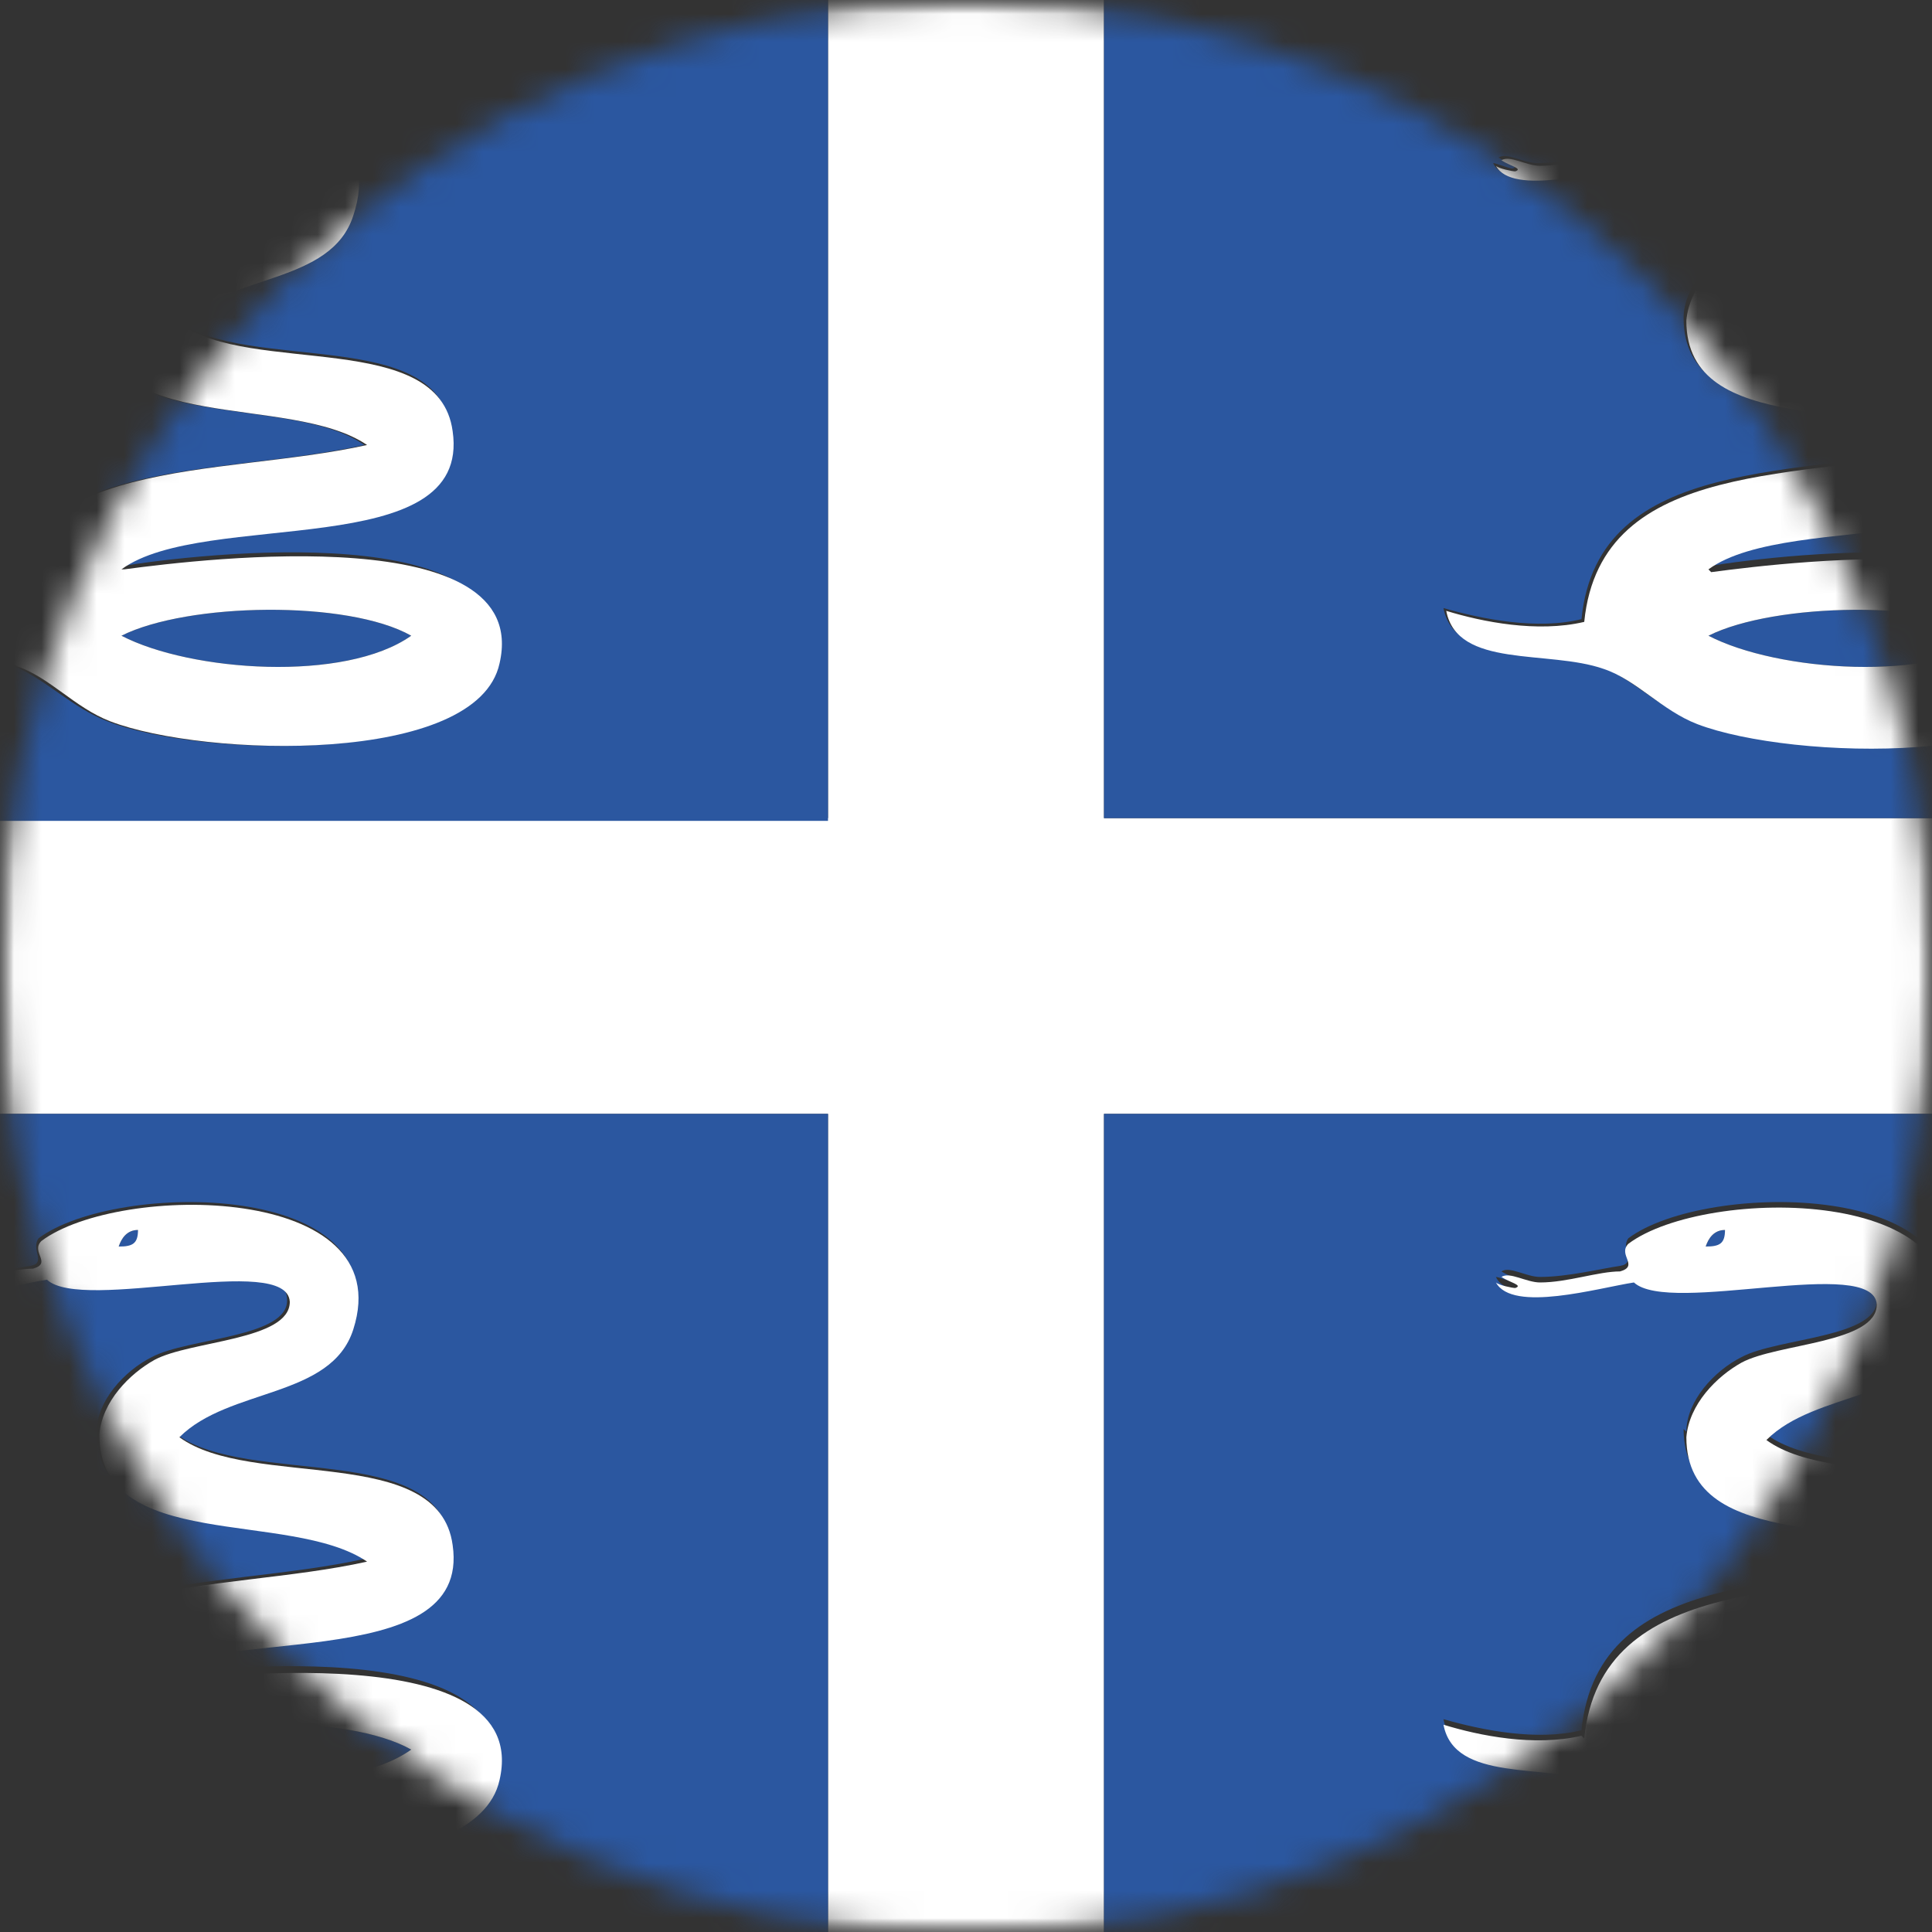 <svg width="70" height="70" viewBox="0 0 70 70" fill="none" xmlns="http://www.w3.org/2000/svg">
<rect x="0" y="0" width="70" height="70" fill="#333333" stroke="none"/>
<g clip-path="url(#clip0_10753_731688)">
<mask id="mask0_10753_731688" style="mask-type:luminance" maskUnits="userSpaceOnUse" x="0" y="0" width="70" height="71">
<path d="M70 0H0V70.1H70V0Z" fill="white"/>
</mask>
<g mask="url(#mask0_10753_731688)">
<mask id="mask1_10753_731688" style="mask-type:luminance" maskUnits="userSpaceOnUse" x="0" y="0" width="70" height="71">
<path d="M35 70.1C54.33 70.1 70 54.408 70 35.05C70 15.693 54.33 0 35 0C15.67 0 0 15.693 0 35.05C0 54.408 15.67 70.1 35 70.1Z" fill="white"/>
</mask>
<g mask="url(#mask1_10753_731688)">
<path d="M40 0H30V29.642H-17.5V40.358H30V70.1H40V40.358H87.5V29.642H40V0Z" fill="white"/>
<path d="M40 29.642H87.5V0H40V29.742V29.642ZM75.5 24.034C74.7 27.74 64.7 27.439 61.4 26.137C60.1 25.637 59.2 24.635 58 24.134C56 23.433 52.7 24.134 52.3 22.032C53.7 22.432 55.7 22.833 57.3 22.432C57.9 16.424 65.3 17.325 70.7 16.123C68 14.22 61 15.823 61 11.517C61 10.415 62 9.313 63 8.813C64.3 8.112 68 8.112 67.9 6.71C67.9 4.807 60.4 7.11 59.1 5.908C57.7 6.109 54.6 7.01 54.1 5.908C54.2 5.908 54.7 6.109 54.8 6.109C55.1 6.009 54.6 5.908 54.3 5.708C54.6 5.508 55.2 5.908 55.7 5.908C56.7 5.908 57.9 5.608 58.6 5.508C59.2 5.408 58.6 4.907 58.9 4.506C61.7 2.403 72 2.403 70.2 7.711C69.4 10.215 65.7 9.814 63.9 11.617C66.5 13.519 73.4 11.817 73.8 15.522C74.4 20.329 64.7 18.426 61.8 20.529C64.8 20.029 76.5 18.727 75.4 23.934" fill="#2B57A0"/>
<path d="M61.8 4.806C62.3 4.806 62.6 4.806 62.5 4.206C62.1 4.206 61.9 4.506 61.8 4.806Z" fill="#2B57A0"/>
<path d="M61.9 23.033C64.4 24.335 70 24.735 72.4 23.033C70.1 21.731 64.3 21.831 61.9 23.033Z" fill="#2B57A0"/>
<path d="M61.9 20.63C64.9 18.426 74.6 20.429 73.9 15.622C73.4 11.917 66.6 13.62 64 11.717C65.8 9.914 69.5 10.315 70.3 7.811C72 2.504 61.8 2.504 59 4.607C58.6 5.007 59.4 5.408 58.7 5.608C57.9 5.608 56.8 6.009 55.8 6.009C55.3 6.009 54.7 5.608 54.4 5.808C54.7 6.009 55.2 6.109 54.9 6.209C54.8 6.209 54.3 6.109 54.2 6.009C54.8 7.11 57.9 6.209 59.2 6.009C60.5 7.21 67.9 5.007 68 6.81C68 8.212 64.4 8.212 63.1 8.913C62.2 9.413 61.2 10.415 61.1 11.617C61.1 15.923 68 14.32 70.8 16.223C65.4 17.425 58 16.524 57.4 22.532C55.7 22.933 53.7 22.532 52.4 22.132C52.8 24.235 56.1 23.534 58.1 24.235C59.3 24.635 60.2 25.737 61.5 26.238C64.9 27.539 74.8 27.84 75.6 24.134C76.8 18.927 65 20.329 62 20.73M61.8 4.807C61.9 4.506 62.1 4.206 62.5 4.206C62.5 4.707 62.3 4.807 61.8 4.807ZM61.9 23.033C64.3 21.831 70.1 21.731 72.4 23.033C70 24.735 64.4 24.335 61.9 23.033Z" fill="white"/>
<path d="M30 0H-17.5V29.742H30V0ZM18 24.034C17.2 27.74 7.2 27.439 3.9 26.137C2.6 25.637 1.7 24.635 0.5 24.134C-1.5 23.433 -4.8 24.134 -5.2 22.032C-3.8 22.432 -1.8 22.833 -0.2 22.432C0.4 16.424 7.8 17.325 13.2 16.123C10.5 14.22 3.5 15.823 3.5 11.517C3.5 10.415 4.5 9.313 5.5 8.813C6.8 8.112 10.5 8.112 10.4 6.71C10.4 4.807 2.9 7.11 1.6 5.908C0.2 6.109 -2.9 7.01 -3.4 5.908C-3.3 5.908 -2.8 6.109 -2.7 6.109C-2.4 6.009 -2.9 5.908 -3.2 5.708C-2.9 5.508 -2.3 5.908 -1.8 5.908C-0.8 5.908 0.4 5.608 1.1 5.508C1.7 5.408 1.1 4.907 1.4 4.506C4.2 2.403 14.5 2.403 12.7 7.711C11.9 10.215 8.2 9.814 6.4 11.617C9 13.519 15.9 11.817 16.3 15.522C16.9 20.329 7.2 18.426 4.3 20.529C7.3 20.029 19 18.727 17.9 23.934" fill="#2B57A0"/>
<path d="M4.3 4.806C4.8 4.806 5.1 4.806 5 4.206C4.6 4.206 4.4 4.506 4.3 4.806Z" fill="#2B57A0"/>
<path d="M4.4 23.033C6.9 24.335 12.5 24.735 14.9 23.033C12.6 21.731 6.8 21.831 4.4 23.033Z" fill="#2B57A0"/>
<path d="M4.4 20.629C7.4 18.426 17.1 20.429 16.4 15.622C15.9 11.917 9.1 13.619 6.5 11.717C8.3 9.914 12 10.315 12.8 7.811C14.6 2.403 4.3 2.403 1.5 4.506C1.1 4.907 1.9 5.308 1.2 5.508C0.4 5.508 -0.7 5.908 -1.7 5.908C-2.2 5.908 -2.8 5.508 -3.1 5.708C-2.8 5.908 -2.3 6.009 -2.6 6.109C-2.7 6.109 -3.2 6.009 -3.3 5.908C-2.7 7.01 0.4 6.109 1.7 5.908C3 7.11 10.4 4.907 10.5 6.71C10.5 8.112 6.9 8.112 5.6 8.813C4.7 9.313 3.7 10.315 3.6 11.516C3.6 15.823 10.5 14.22 13.3 16.123C7.9 17.325 0.5 16.423 -0.1 22.432C-1.8 22.833 -3.8 22.432 -5.1 22.031C-4.7 24.134 -1.4 23.433 0.6 24.134C1.8 24.535 2.7 25.637 4 26.137C7.4 27.439 17.3 27.74 18.1 24.034C19.3 18.827 7.5 20.229 4.5 20.629M4.3 4.807C4.4 4.506 4.6 4.206 5 4.206C5 4.707 4.8 4.807 4.3 4.807ZM4.4 23.033C6.8 21.831 12.6 21.731 14.9 23.033C12.5 24.735 6.9 24.335 4.4 23.033Z" fill="white"/>
<path d="M40 70.1H87.5V40.358H40V70.1ZM61.1 51.874C61.1 50.773 62.1 49.671 63.1 49.17C64.4 48.469 68.1 48.469 68 47.067C68 45.164 60.5 47.468 59.2 46.266C57.8 46.466 54.7 47.368 54.2 46.266C54.3 46.266 54.8 46.466 54.9 46.466C55.2 46.366 54.7 46.266 54.4 46.066C54.7 45.865 55.3 46.266 55.8 46.266C56.8 46.266 58 45.966 58.7 45.865C59.3 45.765 58.7 45.265 59 44.864C61.8 42.761 72.1 42.761 70.3 48.069C69.5 50.572 65.8 50.172 64 51.974C66.6 53.877 73.5 52.175 73.9 55.88C74.5 60.687 64.8 58.784 61.9 60.887C64.9 60.386 76.6 59.084 75.5 64.292C74.7 67.997 64.7 67.697 61.4 66.395C60.1 65.894 59.2 64.893 58 64.392C56 63.691 52.7 64.392 52.3 62.289C53.7 62.69 55.7 63.09 57.3 62.69C57.9 56.681 65.3 57.582 70.7 56.381C68 54.478 61 56.08 61 51.774" fill="#2B57A0"/>
<path d="M61.8 45.164C62.3 45.164 62.6 45.164 62.5 44.564C62.1 44.564 61.9 44.864 61.8 45.164Z" fill="#2B57A0"/>
<path d="M72.4 63.391C70.1 62.089 64.3 62.189 61.9 63.391C64.4 64.692 70 65.093 72.4 63.391Z" fill="#2B57A0"/>
<path d="M57.3 62.89C55.6 63.29 53.6 62.89 52.3 62.489C52.7 64.592 56 63.891 58 64.592C59.2 64.993 60.1 66.094 61.4 66.595C64.8 67.897 74.7 68.197 75.5 64.492C76.7 59.285 64.9 60.687 61.9 61.087C64.9 58.884 74.6 60.887 73.9 56.08C73.4 52.375 66.6 54.077 64 52.175C65.8 50.372 69.5 50.773 70.3 48.269C72 42.961 61.8 42.961 59 45.064C58.6 45.465 59.4 45.865 58.7 46.066C57.9 46.066 56.8 46.466 55.8 46.466C55.3 46.466 54.7 46.066 54.4 46.266C54.7 46.466 55.2 46.566 54.9 46.667C54.8 46.667 54.3 46.566 54.2 46.466C54.8 47.568 57.9 46.667 59.2 46.466C60.5 47.668 67.9 45.465 68 47.267C68 48.669 64.4 48.669 63.1 49.37C62.2 49.871 61.2 50.873 61.1 52.074C61.1 56.38 68 54.778 70.8 56.681C65.4 57.883 58 56.981 57.4 62.99M61.8 45.164C61.9 44.864 62.1 44.564 62.5 44.564C62.5 45.064 62.3 45.164 61.8 45.164ZM72.4 63.391C70 65.093 64.4 64.692 61.9 63.391C64.3 62.189 70.1 62.089 72.4 63.391Z" fill="white"/>
<path d="M-17.5 70.1H30V40.358H-17.5V70.1ZM18 64.392C17.2 68.097 7.2 67.797 3.9 66.495C2.6 65.994 1.7 64.993 0.5 64.492C-1.5 63.791 -4.8 64.492 -5.2 62.389C-3.8 62.79 -1.8 63.19 -0.2 62.79C0.4 56.781 7.8 57.682 13.2 56.481C10.5 54.578 3.5 56.18 3.5 51.874C3.5 50.773 4.5 49.671 5.5 49.17C6.8 48.469 10.5 48.469 10.4 47.067C10.4 45.164 2.9 47.468 1.6 46.266C0.2 46.466 -2.9 47.368 -3.4 46.266C-3.3 46.266 -2.8 46.466 -2.7 46.466C-2.4 46.366 -2.9 46.266 -3.2 46.066C-2.9 45.865 -2.3 46.266 -1.8 46.266C-0.8 46.266 0.4 45.966 1.1 45.865C1.7 45.765 1.1 45.265 1.4 44.864C4.2 42.761 14.5 42.761 12.7 48.069C11.9 50.572 8.2 50.172 6.4 51.974C9 53.877 15.9 52.175 16.3 55.88C16.9 60.687 7.2 58.784 4.3 60.887C7.3 60.386 19 59.084 17.9 64.292" fill="#2B57A0"/>
<path d="M4.3 45.164C4.8 45.164 5.1 45.164 5 44.564C4.6 44.564 4.4 44.864 4.3 45.164Z" fill="#2B57A0"/>
<path d="M4.4 63.391C6.9 64.692 12.5 65.093 14.9 63.391C12.6 62.089 6.8 62.189 4.4 63.391Z" fill="#2B57A0"/>
<path d="M4.4 60.987C7.4 58.784 17.1 60.787 16.4 55.98C15.9 52.275 9.1 53.977 6.5 52.074C8.3 50.272 12 50.672 12.8 48.169C14.5 42.861 4.3 42.861 1.5 44.964C1.1 45.365 1.9 45.765 1.2 45.966C0.4 45.966 -0.7 46.366 -1.7 46.366C-2.2 46.366 -2.8 45.966 -3.1 46.166C-2.8 46.366 -2.3 46.466 -2.6 46.567C-2.7 46.567 -3.2 46.466 -3.3 46.366C-2.7 47.468 0.4 46.567 1.7 46.366C3 47.568 10.4 45.365 10.5 47.167C10.5 48.569 6.9 48.569 5.6 49.27C4.7 49.771 3.7 50.773 3.6 51.974C3.6 56.28 10.5 54.678 13.3 56.581C7.9 57.783 0.5 56.881 -0.1 62.89C-1.8 63.291 -3.8 62.89 -5.1 62.489C-4.7 64.592 -1.4 63.891 0.6 64.592C1.8 64.993 2.7 66.094 4 66.595C7.4 67.897 17.3 68.198 18.1 64.492C19.3 59.285 7.5 60.687 4.5 61.087M4.3 45.165C4.4 44.864 4.6 44.564 5 44.564C5 45.064 4.8 45.165 4.3 45.165ZM4.4 63.391C6.8 62.189 12.6 62.089 14.9 63.391C12.5 65.093 6.9 64.692 4.4 63.391Z" fill="white"/>
</g>
</g>
</g>
<defs>
<clipPath id="clip0_10753_731688">
<rect width="70" height="70" fill="white"/>
</clipPath>
</defs>
</svg>
